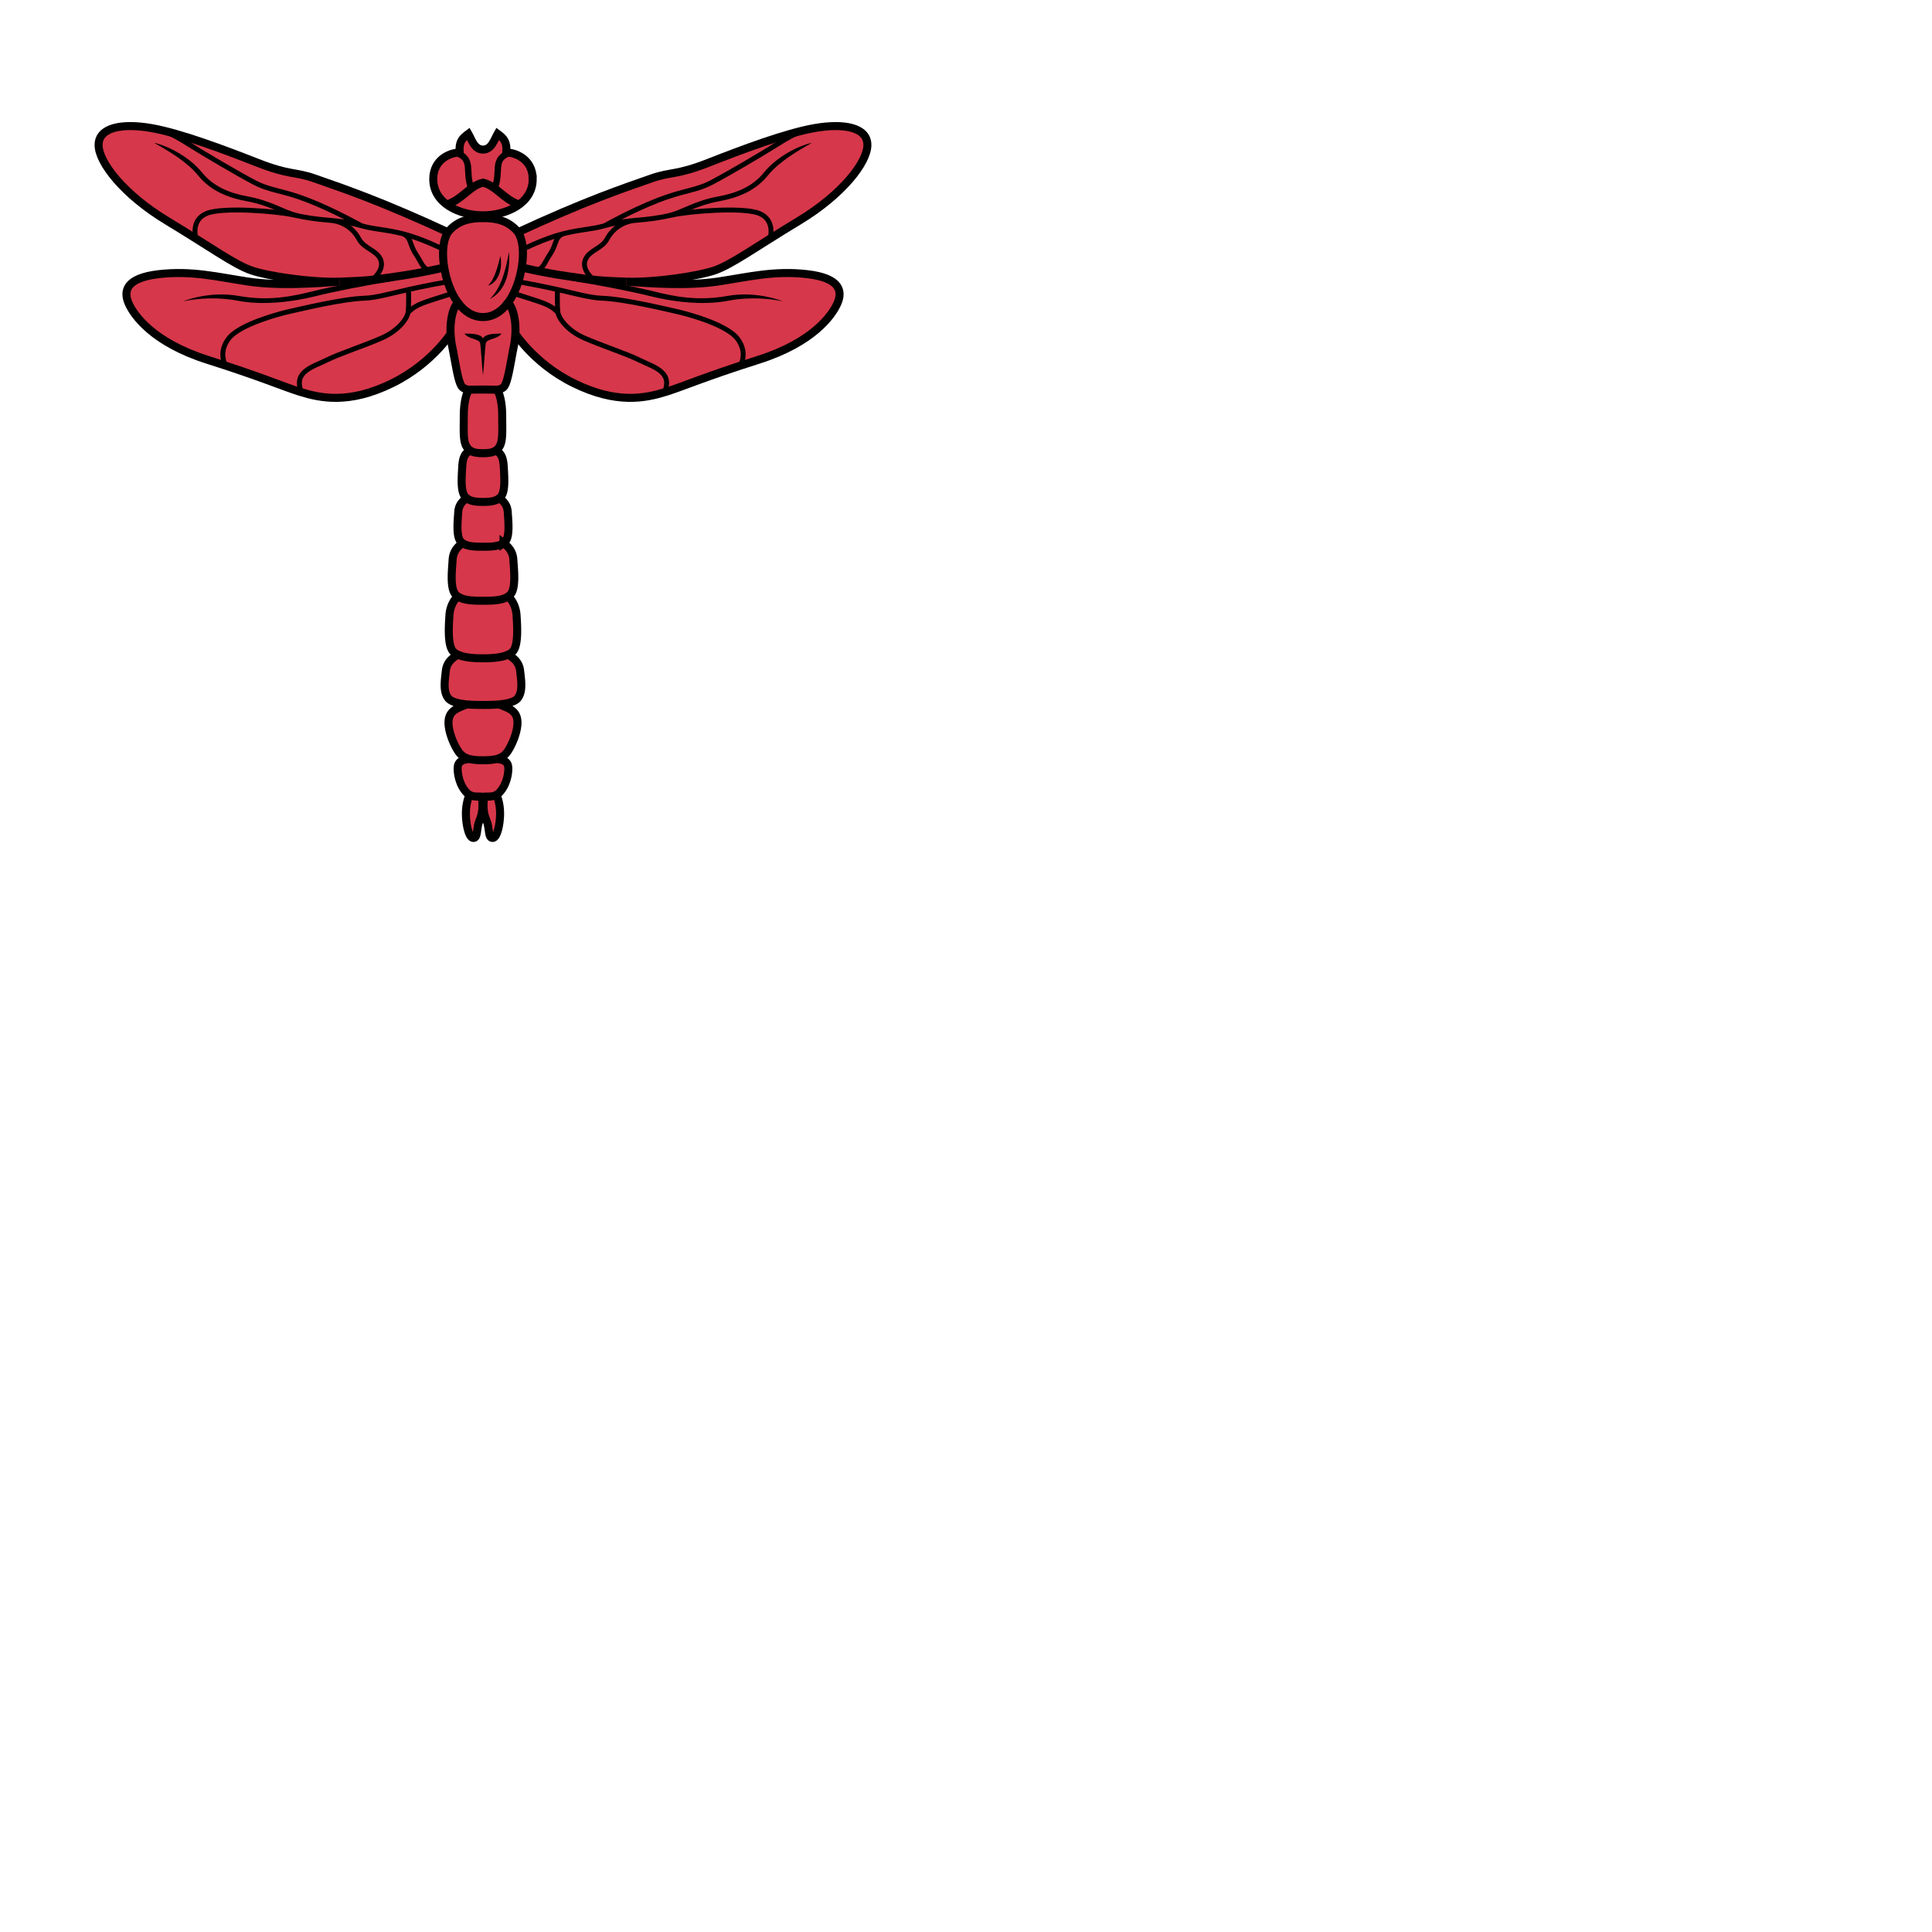 <svg xmlns="http://www.w3.org/2000/svg" xmlns:xlink="http://www.w3.org/1999/xlink" fill="#d7374a" stroke="#000" viewBox="50 50 200 200">
  <g id="dragonfly" stroke-width=".83">
    <g id="dragonfly-a" class="secondary">
      <path d="M96.562 74.127c-3.285-1.53-6.4-2.851-8.66-3.72-2.262-.87-3.368-1.252-5.38-1.952s-2.51-.29-5.884-1.614c-3.374-1.324-8.008-3.077-11.001-3.59-2.994-.514-5.415-.074-5.429 1.745-.014 1.819 2.626 5.172 7.088 7.864s6.969 4.537 8.743 5.14c1.765.601 6.279 1.256 9.105 1.158-2.459.18-6.267.463-9.45-.011-3.181-.474-5.81-1.164-9.264-.766-3.454.4-3.664 1.798-3.111 3.036.552 1.24 2.522 4.036 8.163 5.828 5.64 1.792 7.75 2.741 9.538 3.304 2.185.687 5.133 1.294 9.54-.858 4.406-2.151 6.42-5.626 6.42-5.626l1.109-4.969z"/>
      <path fill="none" d="M85.144 79.158c2.825-.098 3.286-.159 6.108-.567 2.822-.408 5.218-1.014 5.218-1.014"/>
      <path fill="none" stroke-width=".506" d="M70.28 74.704c-.019-.073-.563-1.936 1.131-2.617 1.694-.682 7.244-.211 8.89.147 1.648.358 2.402.44 3.65.555 1.248.116 2.03.174 3.463.58 1.432.405 2.435.357 4.352.845 1.916.487 4.164 1.61 4.164 1.61m-7.138 2.898s1.028-.911.599-1.874c-.43-.964-1.692-1.107-2.226-2.096-.534-.99-1.56-1.898-3.214-1.963m10.269 5.152c-.586-.443-.534-.664-1.172-1.64-.716-1.096-.423-1.632-1.282-2.087m-4.352-.845s-2.71-1.533-5.455-2.613c-2.747-1.08-3.931-.976-5.662-1.887-1.731-.911-5.142-2.916-6.834-3.983-1.692-1.067-2.095-1.12-2.095-1.12m6.026 24.132s-.898-1.315.273-2.85c1.172-1.536 5.532-2.643 6.391-2.825.86-.182 5.285-1.276 7.68-1.354 1.174-.038 2.77-.496 4.555-.898 1.855-.417 3.885-.78 4.27-.846m-4.27.846s.042 1.653-.052 2.37c-.078.594-.937 1.86-2.707 2.641-1.843.813-4.387 1.627-5.74 2.304-1.354.677-3.397 1.159-2.642 3.163m11.09-8.109c.93-.902 1.485-.963 4.58-1.965"/>
      <path stroke="none" fill="#000" d="M70.504 68.156c1.27 1.567 3.025 2.312 5.123 2.692 2.175.395 3.4 1.253 4.882 1.634l.265-.405c-1.355-.348-2.78-1.314-5.057-1.726-2.033-.37-3.644-1.06-4.82-2.513-1.267-1.563-3.484-2.746-4.96-3.056 1.308.724 3.387 1.917 4.567 3.374zm4.124 12.978c2.675.518 5.828.076 7.926-.446 2.104-.523 5.414-1.174 8.223-1.615l-.445-.426c-2.823.443-5.874.986-8.001 1.515-2.038.506-4.491 1.038-7.62.474-3.094-.557-5.767.562-5.767.562s2.653-.65 5.684-.064z"/>
    </g>
    <use xlink:href="#dragonfly-a" transform="translate(200 0) scale(-1 1)"/>
    <g>
      <path d="M100.405 135.058c.276.727.119 1.684.589 1.684.46 0 .753-1.335.773-2.402.02-1.059-.232-1.703-.358-2.063.185-.108.346-.277.538-.537.517-.703.73-1.776.66-2.379-.068-.602-.625-.728-1.181-.797.437-.118.792-.328 1.06-.693.516-.702 1.188-2.272 1.07-3.314-.119-1.042-.955-1.245-1.88-1.64.84-.078 1.64-.257 1.942-.668.517-.703.342-1.778.224-2.82-.118-1.042-.887-1.392-1.23-1.662.23-.107.418-.244.546-.418.517-.702.379-2.643.316-3.648-.064-1.005-.532-1.68-.874-1.95.116-.08.218-.175.3-.288.517-.702.306-2.514.243-3.519-.064-1.005-.676-1.45-1.018-1.72a1.03 1.03 0 0 0 .24-.24c.42-.595.248-2.128.197-2.98-.052-.85-.582-1.206-.861-1.435.102-.086.189-.19.259-.316.33-.594.262-1.717.184-3.007-.078-1.29-.529-1.383-.807-1.611.159-.112.29-.263.402-.465.33-.594.249-1.653.249-3.124 0-1.47-.301-2.477-.58-2.705.288-.02.512-.083.709-.25.436-.368.677-2.245 1.074-4.241.397-1.997.06-3.838-.592-4.532.465-.633.829-1.416 1.086-2.25.626-2.022.634-4.313-.224-5.227-.858-.913-1.889-1.262-3.462-1.262-1.573 0-2.604.349-3.462 1.262-.859.914-.85 3.205-.225 5.228.258.833.621 1.616 1.086 2.25-.652.693-.988 2.535-.591 4.531.397 1.996.638 3.873 1.074 4.242.197.166.42.23.709.249-.28.228-.58 1.235-.58 2.705 0 1.471-.08 2.53.25 3.124.112.203.242.353.401.465-.279.228-.73.32-.807 1.611-.078 1.29-.146 2.413.184 3.007.07.126.157.23.259.316-.28.229-.81.585-.861 1.436-.051.85-.224 2.384.197 2.979.066.093.147.172.24.24-.342.27-.955.715-1.018 1.72-.063 1.006-.275 2.817.242 3.52.083.112.184.207.3.287-.342.27-.81.945-.873 1.95-.063 1.005-.201 2.946.316 3.648.127.174.316.31.545.418-.343.27-1.11.62-1.23 1.662-.118 1.042-.292 2.117.224 2.82.303.41 1.103.59 1.942.668-.925.395-1.76.598-1.879 1.64-.118 1.042.553 2.612 1.07 3.314.268.365.623.575 1.06.693-.557.069-1.114.195-1.182.798-.069.603.144 1.675.66 2.378.193.26.355.429.539.537-.126.36-.378 1.005-.358 2.063.02 1.067.312 2.402.773 2.402.47 0 .313-.957.589-1.684.24-.631.461-1.16.293-2.582h.227c-.17 1.423.053 1.95.292 2.582z"/>
      <path fill="none" d="M98.59 132.278c.295.174.659.196 1.292.198m.233 0c.633-.002.997-.024 1.293-.198m-3.535-26.055c.5.361 1.348.376 2.125.376.778 0 1.627-.015 2.126-.376m-3.553 22.34c.406.11.883.14 1.427.14.545 0 1.022-.03 1.427-.14m-3.103-5.646c.594.055 1.207.06 1.676.06.47 0 1.083-.005 1.677-.06m-4.29-5.15c.696.327 1.762.383 2.613.383.852 0 1.918-.056 2.614-.383m-5.214-6.016c.614.422 1.65.44 2.6.44.95 0 1.987-.018 2.601-.44m-4.302-10.182c.38.321.974.392 1.701.392.728 0 1.321-.071 1.702-.392m-3.039-4.935c.31.216.729.283 1.337.283.61 0 1.028-.066 1.338-.283M98.59 90.34s.796-.016 1.409-.016 1.409.017 1.409.017m-4.01-9.023c.664.905 1.535 1.504 2.6 1.504 1.066 0 1.937-.6 2.601-1.504"/>
    </g>
    <path stroke="none" fill="#000" d="M100.286 85.556c.085-.517 1.192-.402 1.633-1.027-.805.017-1.671.015-1.92.511-.25-.496-1.116-.494-1.92-.511.44.626 1.547.51 1.632 1.027.085.518.195 2.582.287 3.3.092-.718.203-2.782.288-3.3zm.245-5.987c.632-.68.974-1.805 1.27-3.083.297 1.692-.443 2.85-1.27 3.083zm.166 1.39c1.555-.803 2.143-2.557 1.997-4.906-.37 2.12-.901 3.88-1.997 4.906z"/>
    <path d="M105.146 68.543c0-2.151-1.927-2.776-2.733-2.746.087-1.133-.253-1.469-.898-1.946-.363.635-.629 1.634-1.516 1.634-.888 0-1.154-1-1.517-1.634-.645.477-.985.813-.898 1.946-.806-.03-2.733.595-2.733 2.746 0 2.525 2.742 3.749 5.148 3.749 2.405 0 5.148-1.224 5.148-3.749z"/>
    <path fill="none" d="M96.254 71.182c1.62-.557 2.375-1.953 3.744-2.274 1.37.321 2.125 1.717 3.745 2.274"/>
    <path fill="none" stroke-width=".656" d="M102.745 65.83c-1.822.648-.837 1.896-1.536 3.666m-3.957-3.666c1.822.648.837 1.896 1.536 3.666"/>
  </g>
</svg>
